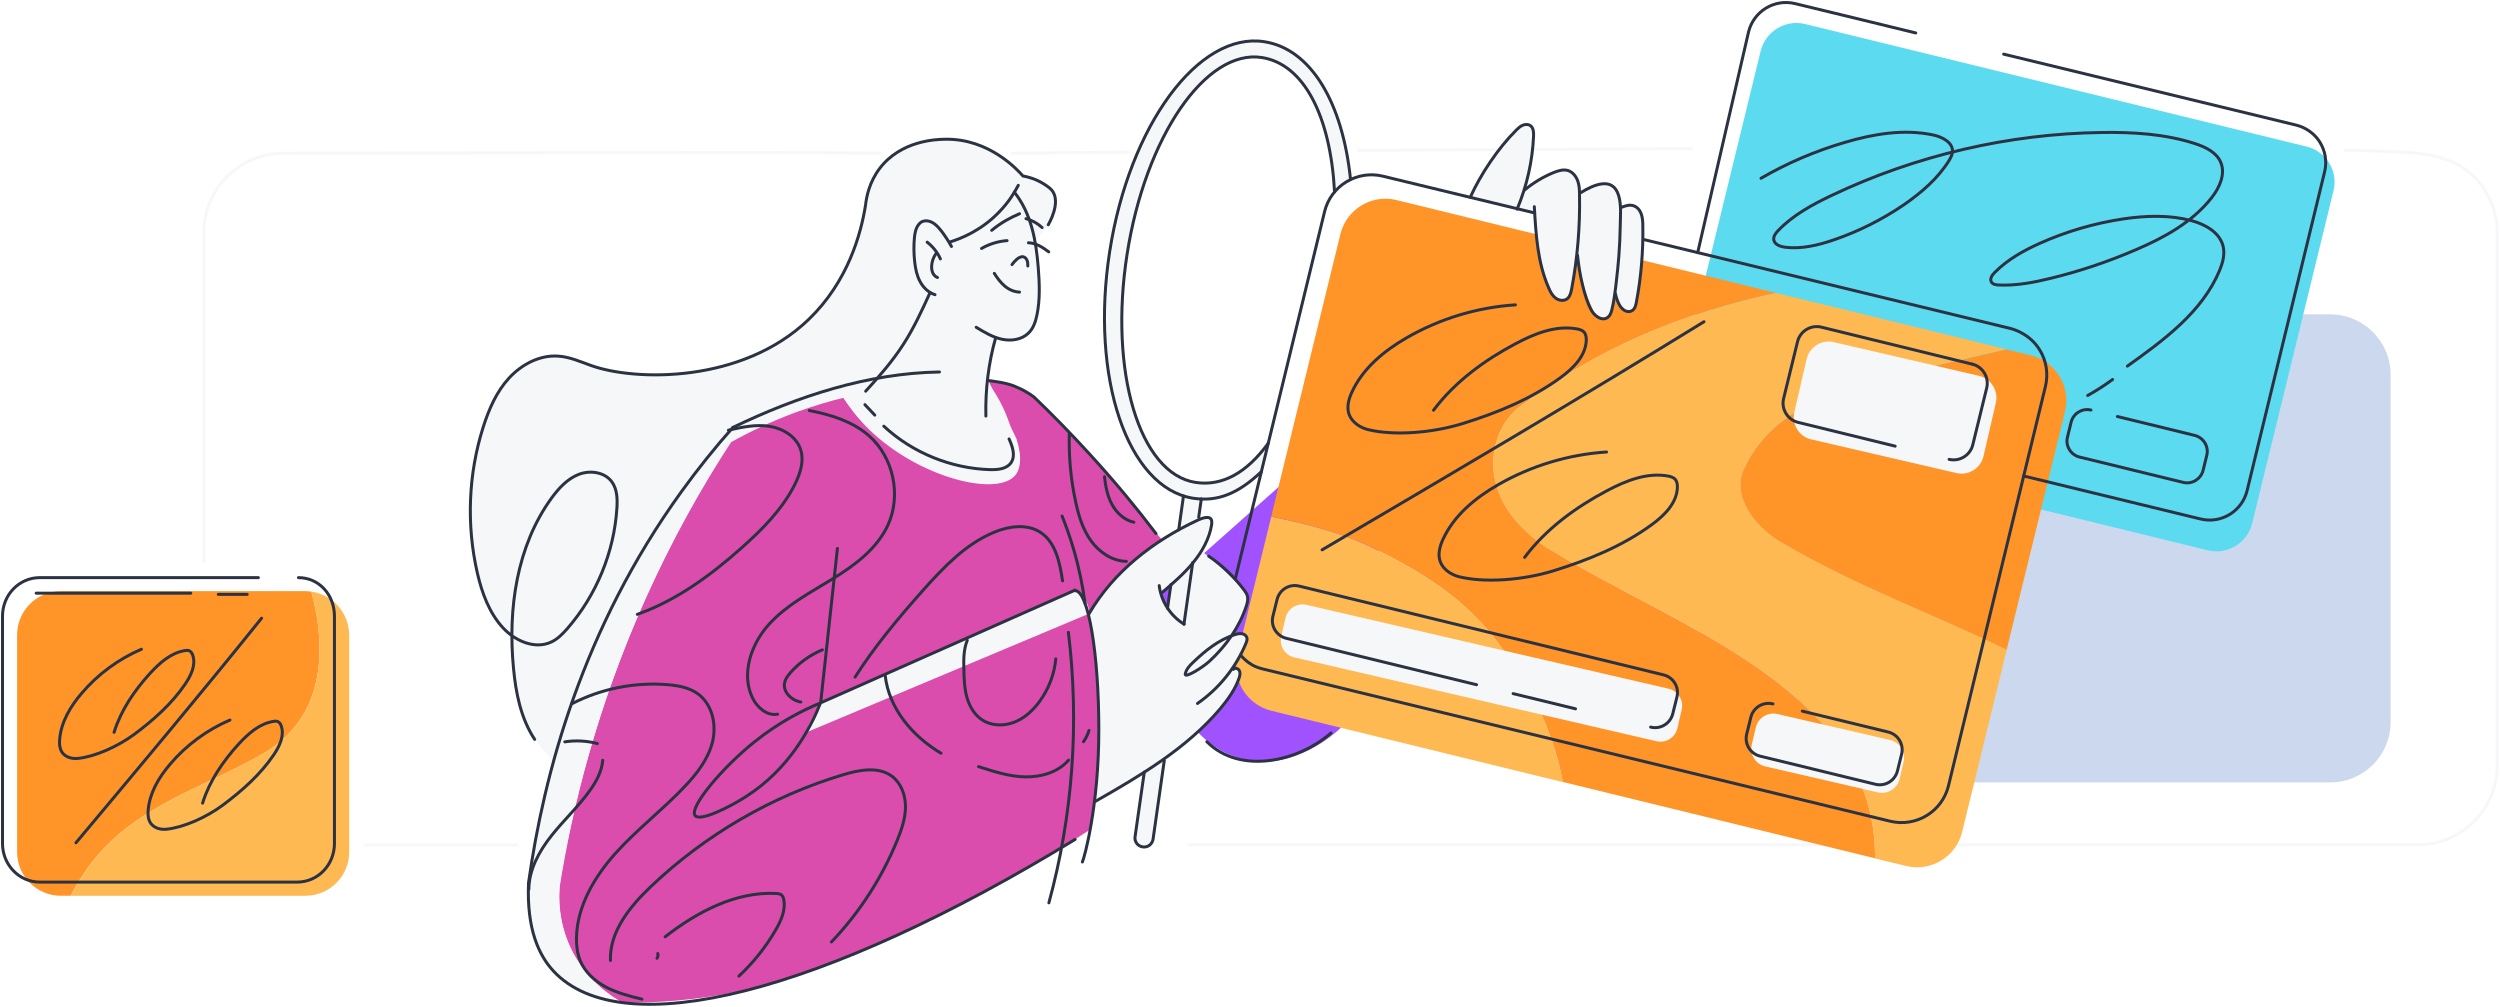 <svg width="998" height="402" viewBox="0 0 998 402" fill="none" xmlns="http://www.w3.org/2000/svg">
<path d="M529.132 177.797C503.489 200.547 477.846 223.296 452.203 246.107C460.792 261.437 469.442 276.767 478.03 292.097C481.036 295.347 486.741 300.559 495.391 302.889C516.494 308.653 534.163 291.606 535.205 290.564C542.015 270.451 548.824 250.338 555.572 230.287C546.8 212.749 537.966 195.273 529.132 177.797Z" fill="#A052FF"/>
<path d="M703.852 312.334H930.221C943.533 312.334 954.33 301.541 954.33 288.235V149.591C954.33 136.285 943.533 125.492 930.221 125.492H703.852C690.539 125.492 679.742 136.285 679.742 149.591V288.235C679.742 301.541 690.539 312.334 703.852 312.334Z" fill="#CCD8ED"/>
<path d="M81.367 224.584V92.931C81.367 75.393 95.6 61.167 113.145 61.167C162.345 61.167 319.393 60.615 351.416 61.167" stroke="#F6F7F8" stroke-width="1.2" stroke-miterlimit="10"/>
<path d="M206.754 337.297H145.469" stroke="#F6F7F8" stroke-width="1.2" stroke-miterlimit="10"/>
<path d="M935.865 59.945C950.036 60.252 960.158 60.681 965.127 61.172C978.808 62.582 985.249 68.162 987.58 70.492C993.347 76.256 996.905 84.166 996.905 92.935V305.47C996.905 323.007 982.673 337.233 965.127 337.233H474.047" stroke="#F6F7F8" stroke-width="1.2" stroke-miterlimit="10"/>
<path d="M541.773 60.064C582.63 59.757 628.947 59.512 675.694 59.328" stroke="#F6F7F8" stroke-width="1.2" stroke-miterlimit="10"/>
<path d="M403.617 61.171C403.617 61.171 421.53 60.987 450.977 60.742" stroke="#F6F7F8" stroke-width="1.2" stroke-miterlimit="10"/>
<path d="M920.834 58.529L913.043 56.629L840.286 38.846L720.598 9.596C712.746 7.695 704.832 12.478 702.869 20.327L681.091 109.425L670.417 153.023C668.515 160.872 673.3 168.782 681.152 170.745L773.05 193.188L871.573 217.286L881.327 219.678C889.179 221.579 897.093 216.796 899.056 208.947L913.104 151.552L931.508 76.251C933.533 68.402 928.686 60.492 920.834 58.529Z" fill="#5BDAF0"/>
<path d="M334.113 154.681C326.874 157.195 319.512 159.832 312.028 162.591C306.936 164.492 301.967 166.332 297.06 168.233C285.649 185.096 273.932 204.718 263.073 227.284C240.866 273.396 229.701 316.259 223.812 350.291C223.137 354.584 221.91 365.621 227.431 377.824C233.75 391.682 244.731 398.244 248.412 400.267C261.172 400.39 277.306 399.47 295.464 395.668C316.016 391.376 332.763 384.692 345.217 378.682C364.909 370.343 385.951 360.225 407.729 347.839C417.36 342.32 426.563 336.801 435.212 331.16C437.053 321.594 438.586 310.617 439.139 298.537C440.12 277.382 437.912 258.986 435.09 244.453C397.607 259.661 360.124 274.807 322.58 290.014C324.236 286.887 325.954 283.698 327.61 280.571C352.149 269.962 376.81 258.986 401.717 247.703C410.428 243.718 419.14 239.732 427.789 235.746C430.182 238.628 432.636 241.51 435.028 244.392C437.237 240.713 440.059 236.666 443.678 232.557C450.61 224.525 457.972 219.067 463.739 215.449C457.236 206.987 450.058 198.218 442.206 189.327C432.513 178.289 422.882 168.294 413.618 159.28C411.962 157.87 409.692 156.214 406.747 154.804C402.024 152.596 397.73 152.045 394.969 151.922C394.969 152.167 394.969 152.474 394.908 152.719C398.527 160.2 402.147 167.681 405.766 175.162C408.343 183.44 407.054 187.426 405.336 189.511C398.098 198.218 370.246 190.124 352.149 175.591C343.192 168.539 337.548 160.568 334.113 154.681Z" fill="#DB4DAC"/>
<path d="M810.716 141.868L800.839 139.477C791.76 141.561 782.68 143.769 773.601 145.793C744.768 153.151 709.8 158.056 696.304 186.877C690.783 197.914 700.598 210.792 711.641 216.924C740.78 234.032 771.699 245.131 801.023 259.541L824.335 164.311C826.789 154.316 820.654 144.259 810.716 141.868Z" fill="#FF9428"/>
<path d="M711.704 216.858C700.662 210.726 690.846 197.848 696.367 186.811C709.864 157.991 744.831 153.085 773.664 145.727C782.744 143.703 791.823 141.495 800.902 139.411L708.882 116.906C672.749 124.633 637.965 138.675 606.801 162.283C601.894 165.962 598.826 170.868 596.986 177.613C592.692 196.009 604.961 211.339 619.684 219.924C670.663 250.951 749.064 275.847 748.512 342.686L760.904 345.69C770.843 348.143 780.903 342.011 783.296 332.077L801.086 259.413C771.763 245.065 740.844 234.027 711.704 216.858Z" fill="#FFB953"/>
<path d="M547.91 218.698C534.966 212.382 521.285 209.132 507.482 206.25L493.986 261.377C491.532 271.31 497.667 281.367 507.605 283.758L623.857 312.211C620.483 293.018 611.649 275.357 599.441 258.556C585.331 238.933 567.541 228.509 547.91 218.698Z" fill="#FFB953"/>
<path d="M619.68 219.923C604.956 211.338 592.687 196.008 596.981 177.612C598.822 170.867 601.889 165.962 606.797 162.282C637.961 138.674 672.683 124.632 708.878 116.906L557.474 79.869C547.536 77.416 537.475 83.548 535.083 93.481L507.477 206.187C521.28 209.131 534.96 212.381 547.904 218.635C567.535 228.446 585.326 238.871 599.435 258.493C611.643 275.295 620.477 292.955 623.851 312.148L748.508 342.624C748.999 275.847 670.597 251.012 619.68 219.923Z" fill="#FF9428"/>
<path d="M104.983 300.869C129.215 286.826 130.749 260.459 124.307 236.176C123.51 236.054 122.712 235.992 121.853 235.992H24.312C14.619 235.992 6.828 243.841 6.828 253.468V340.113C6.828 349.802 14.681 357.589 24.312 357.589H28.238C30.324 353.42 32.778 349.434 35.6 345.632C53.452 321.717 80.444 314.972 104.983 300.869Z" fill="#FF9428"/>
<path d="M124.304 236.18C130.746 260.462 129.212 286.891 104.98 300.872C80.442 314.976 53.449 321.721 35.658 345.636C32.775 349.437 30.321 353.423 28.297 357.593H121.912C131.605 357.593 139.396 349.744 139.396 340.117V253.472C139.335 244.642 132.77 237.345 124.304 236.18Z" fill="#FFB953"/>
<path d="M780.962 188.836L723.05 175.406C718.204 174.303 715.137 169.397 716.302 164.553L721.21 143.336C722.314 138.492 727.222 135.426 732.068 136.591L789.98 150.02C794.826 151.124 797.893 156.029 796.728 160.874L791.82 182.09C790.716 186.935 785.808 190.001 780.962 188.836Z" fill="#F6F7F8"/>
<path d="M661.276 295.903L516.682 262.423C512.939 261.564 510.608 257.824 511.467 254.083L513.185 246.664C514.044 242.923 517.786 240.593 521.528 241.451L666.122 274.932C669.864 275.79 672.196 279.531 671.337 283.271L669.619 290.691C668.76 294.432 665.018 296.762 661.276 295.903Z" fill="#F6F7F8"/>
<path d="M749.61 316.321L704.705 305.958C700.778 305.039 698.386 301.175 699.306 297.251L700.901 290.444C701.821 286.52 705.686 284.128 709.612 285.048L754.518 295.411C758.444 296.331 760.837 300.194 759.917 304.119L758.322 310.925C757.401 314.788 753.537 317.241 749.61 316.321Z" fill="#F6F7F8"/>
<path d="M327.611 280.576C325.71 284.5 323.808 288.425 321.906 292.349C359.512 276.529 397.179 260.77 434.784 244.949C434.784 244.152 434.784 241.393 432.821 238.878C431.349 236.916 429.447 236.119 428.588 235.812C394.97 250.713 361.291 265.675 327.611 280.576Z" fill="#F6F7F8"/>
<path d="M404.909 76.688C406.197 78.343 408.037 80.919 409.571 84.414C411.657 89.013 412.209 92.876 412.577 95.758C415.951 120.347 414.295 125.437 413.129 128.012C411.166 132.673 408.958 134.206 407.485 135.003C403.252 137.21 398.774 135.738 397.363 135.248C396.504 138.437 395.645 141.993 395.032 145.795C394.664 148.064 394.357 150.271 394.112 152.417C396.934 156.097 400.86 162.167 403.436 170.446C406.258 179.582 408.283 186.021 405.338 189.639C397.915 198.714 366.138 190.375 346.752 171.243C342.09 166.644 338.838 162.167 336.753 158.795C331.109 160.144 325.035 161.983 318.655 164.252C308.288 167.993 299.331 172.346 291.847 176.516C280.191 194.36 268.167 215.577 257.186 240.228C238.107 283.029 228.475 322.519 223.445 353.914C223.077 358.452 222.954 367.65 227.555 377.829C233.751 391.503 244.671 398.126 248.536 400.272C244.671 400.027 232.647 398.739 222.77 389.235C206.329 373.353 211.728 349.683 212.035 348.457C215.102 325.094 221.727 293.453 236.941 258.439C254.118 218.95 275.835 189.945 292.46 171.059C302.092 165.724 314.299 160.144 328.9 155.974C336.507 153.767 343.685 152.295 350.249 151.252C353.746 147.451 357.549 142.79 361.23 137.088C365.708 130.158 368.837 123.536 371.045 118.017C369.941 116.668 368.591 114.829 367.487 112.376C362.825 102.258 364.911 89.013 369.205 87.848C371.045 87.357 374.051 88.829 379.389 97.107C382.64 96.126 386.873 94.409 391.29 91.466C398.467 86.437 402.7 80.428 404.909 76.688Z" fill="#F6F7F8"/>
<path d="M491.525 253.651C493.058 250.892 494.592 248.194 496.126 245.434C496.678 244.331 497.291 242.736 497.659 240.835C497.905 239.486 497.966 238.26 497.905 237.217C494.408 233.17 490.237 228.939 485.452 224.769C483.488 223.052 481.587 221.458 479.685 219.987C483.366 212.199 484.409 207.723 482.875 206.496C482.077 205.822 480.482 206.128 478.09 207.416C470.483 211.463 464.716 214.897 464.225 215.265C454.533 222.378 449.318 226.916 445.576 230.411C443.981 231.944 442.448 233.416 440.73 235.5C437.785 239.118 435.822 242.491 434.656 244.944C436.681 256.411 438.276 269.839 438.644 284.863C438.951 297.495 438.276 309.023 437.11 319.141C444.042 315.645 451.711 311.353 459.686 305.957C466.618 301.297 472.691 296.575 477.906 292.099C481.218 289.278 485.022 285.415 488.703 280.387C490.973 277.259 492.752 274.193 494.163 271.434C495.267 270.146 495.328 268.429 494.469 267.387C493.61 266.406 492.199 266.467 492.015 266.467C493.549 263.585 495.083 260.703 496.616 257.882C497.475 256.717 497.905 255.307 497.414 254.264C496.862 252.793 494.101 252.057 491.525 253.651ZM469.379 246.293C468.213 244.882 467.17 243.533 466.189 242.062C466.005 243.227 465.82 244.453 465.698 245.68C465.82 244.453 466.005 243.288 466.189 242.062C465.023 240.283 464.041 238.444 463.244 236.543C465.023 235.071 466.618 233.416 468.213 231.944C469.133 231.085 470.115 230.35 471.158 229.736C470.115 230.35 469.133 231.147 468.213 231.944C467.416 235.378 466.679 238.628 466.127 242.062C467.109 243.533 468.213 244.944 469.379 246.293Z" fill="#F6F7F8"/>
<path d="M587.047 78.832C588.397 75.766 590.605 71.228 593.918 66.138C594.899 64.667 605.819 47.926 610.297 49.766C611.524 50.257 612.69 52.28 612.138 59.7C611.647 63.931 610.788 68.837 609.193 74.171C608.211 77.421 607.169 80.426 606.003 83.124C599.684 81.714 593.366 80.303 587.047 78.832Z" fill="#F6F7F8"/>
<path d="M608.7 75.763C610.602 74.169 613.179 72.268 616.491 70.612C619.129 69.263 621.583 68.466 623.669 67.914C624.528 67.914 626.368 68.037 628.086 69.386C630.417 71.164 631.399 74.475 630.601 77.725C631.705 76.867 633.546 75.64 636 74.782C638.269 73.985 640.662 73.188 642.809 74.107C645.447 75.272 646.981 78.951 646.735 83.121C647.165 82.815 648.698 81.834 650.784 82.079C653.974 82.508 655.385 85.635 655.447 85.819C655.692 89.253 655.814 92.871 655.814 96.673C655.692 106.484 654.526 115.192 652.993 122.673C651.827 124.389 650.723 124.574 650.416 124.574C648.33 124.757 645.754 121.875 645.018 117.093C644.466 119.729 643.913 122.366 643.3 125.003C642.38 125.984 641.091 127.149 639.558 127.026C637.84 126.904 636.245 125.187 634.036 119.361C632.503 115.314 630.663 109.182 629.988 101.149C629.068 106.791 628.086 112.371 627.166 118.012C626.92 118.38 625.816 119.852 624.098 120.036C621.951 120.281 619.559 118.564 618.761 115.621C617.473 112.309 616.185 108.508 615.142 104.338C613.301 97.041 612.565 90.418 612.32 84.9C610.234 84.286 608.148 83.673 606.062 83.06C606.921 80.669 607.78 78.216 608.7 75.763Z" fill="#F6F7F8"/>
<path d="M412.822 97.35C414.723 94.713 416.686 92.138 418.588 89.501C419.263 88.52 420.919 85.944 420.981 82.265C421.042 79.751 420.306 77.789 419.754 76.746C419.018 75.704 417.79 74.294 415.95 73.006C412.944 70.921 409.877 70.43 408.343 70.246C406.503 68.162 403.681 65.28 399.755 62.643C397.362 61.049 391.595 57.247 383.13 55.959C379.633 55.407 371.597 54.242 363.008 58.35C352.211 63.563 348.039 73.619 347.058 76.256C346.322 81.591 344.849 88.888 341.782 97.166C341.782 97.166 335.341 114.519 324.482 126.722C309.33 143.83 279.27 152.231 246.265 148.368C242.278 147.387 238.229 146.467 234.241 145.486C232.033 144.26 227.616 142.175 221.972 142.359C214.488 142.604 209.335 146.651 206.329 149.104C203.691 151.25 197.188 157.137 191.912 172.896C191.912 172.896 183.201 198.895 191.421 233.051C192.648 238.14 194.427 242.984 198.047 247.645C200.439 250.711 202.954 252.734 204.672 254.022C204.304 260.215 204.672 265.366 205.163 268.923C206.022 275.79 207.555 286.705 215.04 297.069C217.248 300.135 219.395 302.342 220.868 303.752C226.573 281.8 236.45 253.102 254.486 222.504C267 201.287 280.374 184.24 292.336 171.056C299.821 167.071 308.839 162.901 319.206 159.283C330.617 155.297 341.107 152.783 350.125 151.25C353.806 147.264 358.959 141.01 363.744 132.609C368.161 124.883 369.327 120.529 371.228 116.972C375.277 109.246 385.461 100.6 412.822 97.35Z" fill="#F6F7F8"/>
<path d="M472.57 197.547C471.711 202.023 470.914 206.5 470.055 211.037C472.754 209.811 475.453 208.646 478.153 207.419C478.582 204.537 479.011 201.717 479.441 198.835C477.171 198.405 474.901 197.976 472.57 197.547Z" fill="#F6F7F8"/>
<path d="M456.375 308.166C455.271 317.118 454.167 326.01 453.062 334.963C453.062 336.986 454.658 338.519 456.375 338.458C457.725 338.458 459.013 337.415 459.504 335.944C461.222 325.09 462.94 314.236 464.657 303.383C461.958 305.038 459.136 306.633 456.375 308.166Z" fill="#F6F7F8"/>
<path d="M505.084 17.143C492.202 15.119 478.767 22.907 467.172 39.034C456.007 54.609 447.725 76.316 443.983 100.17C440.18 124.023 441.284 147.202 447.05 165.475C453.062 184.484 463.43 196.013 476.313 198.097C477.663 198.281 479.012 198.404 480.362 198.404C487.969 198.404 495.821 195.032 503.244 188.532C503.796 185.65 504.348 182.768 505.146 179.947C504.287 179.886 503.428 180.192 502.815 180.805C501.894 181.725 500.974 182.645 500.115 183.442C492.508 190.371 484.594 193.437 477.294 192.272C466.743 190.616 458.031 180.437 452.756 163.697C447.234 146.282 446.253 124.023 449.872 101.09C453.553 78.156 461.405 57.307 472.08 42.468C482.325 28.18 493.735 21.251 504.287 22.968C518.458 25.237 529.684 44.982 532.936 73.312C532.997 74.047 533.365 74.661 533.856 75.151C533.917 75.09 533.979 75.029 534.04 75.029C534.96 74.477 535.942 73.986 536.923 73.557C537.537 73.189 538.15 72.882 538.764 72.576C535.022 41.057 522.2 19.841 505.084 17.143Z" fill="#F6F7F8"/>
<path d="M656.243 95.633C705.443 107.59 753.171 119.18 802.371 131.076C803.598 131.382 810.223 133.099 814.272 139.722C816.849 143.891 817.769 149.104 816.542 154.254L777.832 313.686C775.317 323.988 764.949 330.304 754.643 327.851L504.226 267.083C502.324 266.592 500.79 266.041 499.441 265.182C497.539 264.017 496.251 262.668 495.453 261.748" stroke="#2B3242" stroke-width="1.2" stroke-miterlimit="10" stroke-linecap="round"/>
<path d="M493.25 230.6L528.77 84.475C531.285 74.173 541.653 67.857 551.959 70.31C572.633 75.338 591.528 79.937 612.202 84.904" stroke="#2B3242" stroke-width="1.2" stroke-miterlimit="10" stroke-linecap="round"/>
<path d="M799.859 21.617C839.183 31.183 877.34 40.442 916.663 49.947C917.645 50.192 922.921 51.541 926.172 56.876C928.197 60.249 928.994 64.357 928.013 68.466L897.033 195.888C895.008 204.105 886.726 209.194 878.445 207.171C854.274 201.284 831.944 195.888 807.773 190.001" stroke="#2B3242" stroke-width="1.2" stroke-miterlimit="10" stroke-linecap="round"/>
<path d="M677.719 100.843L698.025 12.727C700.049 4.51 708.331 -0.58 716.613 1.444C733.176 5.43 748.206 9.109 764.77 13.156" stroke="#2B3242" stroke-width="1.2" stroke-miterlimit="10" stroke-linecap="round"/>
<path d="M213.443 295.165C207.922 286.825 205.897 276.646 204.977 266.651C202.707 243.104 206.266 218.025 220.13 198.893C223.013 194.968 226.448 191.167 230.988 189.388C235.528 187.61 241.356 188.407 244.239 192.332C246.386 195.275 246.509 199.199 246.264 202.879C245.159 220.416 238.105 237.524 226.571 250.831C224.67 252.977 222.645 255.123 220.069 256.288C213.627 259.354 205.714 255.92 200.867 250.708C195.285 244.699 192.401 236.727 190.561 228.756C186.144 209.562 186.941 189.266 192.892 170.502C195.162 163.389 198.168 156.398 203.198 150.941C208.229 145.483 215.468 141.62 222.891 142.172C227.492 142.479 231.786 144.441 236.141 145.974C253.748 152.228 296.261 153.026 322.763 127.578C338.652 112.309 343.744 93.055 345.523 81.895C345.891 78.583 346.995 72.758 351.167 67.239C359.694 56.018 373.865 55.65 377.116 55.589C395.029 55.159 406.563 68.22 408.342 70.244C410.427 70.612 413.679 71.47 416.992 73.616C418.28 74.475 419.384 75.211 420.182 76.315C423.433 80.975 418.955 88.885 418.464 89.744" stroke="#2B3242" stroke-width="1.2" stroke-miterlimit="10" stroke-linecap="round"/>
<path d="M406.498 73.984C404.903 77.05 402.572 80.791 398.952 84.531C391.836 91.951 383.861 95.14 379.383 96.55" stroke="#2B3242" stroke-width="1.2" stroke-miterlimit="10" stroke-linecap="round"/>
<path d="M404.909 76.688C411.719 85.272 413.62 96.065 414.479 106.98C414.97 113.173 415.216 119.489 413.989 125.56C413.437 128.258 412.578 131.017 410.615 132.918C407.915 135.616 403.682 136.229 400.001 135.432C396.259 134.635 392.947 132.611 389.695 130.649" stroke="#2B3242" stroke-width="1.2" stroke-miterlimit="10" stroke-linecap="round"/>
<path d="M373.253 117.643C370.676 116.846 368.591 114.822 367.302 112.431C366.014 110.04 365.462 107.341 365.155 104.643C364.787 101.393 364.726 98.144 365.032 94.894C365.216 92.931 365.646 90.785 366.995 89.314C367.364 88.945 367.793 88.578 368.284 88.394C368.775 88.21 369.327 88.148 369.879 88.148C372.394 88.271 374.296 90.295 375.829 92.257C377.302 94.219 378.651 96.243 379.817 98.389" stroke="#2B3242" stroke-width="1.2" stroke-miterlimit="10" stroke-linecap="round"/>
<path d="M370.125 96.672C372.395 98.45 374.235 100.719 375.401 103.356" stroke="#2B3242" stroke-width="1.2" stroke-miterlimit="10" stroke-linecap="round"/>
<path d="M374.229 110.778C373.432 110.471 372.757 109.797 372.389 109C372.021 108.203 371.898 107.344 371.898 106.424C371.96 104.585 372.573 102.745 373.616 101.273" stroke="#2B3242" stroke-width="1.2" stroke-miterlimit="10" stroke-linecap="round"/>
<path d="M391.836 99.189C394.903 97.411 398.461 96.308 402.02 96.062" stroke="#2B3242" stroke-width="1.2" stroke-miterlimit="10" stroke-linecap="round"/>
<path d="M410.547 96.922C412.019 96.922 413.492 97.412 414.841 98.087C416.191 98.762 417.418 99.62 418.645 100.54" stroke="#2B3242" stroke-width="1.2" stroke-miterlimit="10" stroke-linecap="round"/>
<path d="M395.891 91.951C399.203 89.191 403.007 86.984 406.994 85.328" stroke="#2B3242" stroke-width="1.2" stroke-miterlimit="10" stroke-linecap="round"/>
<path d="M409.57 87.289C411.963 87.902 414.233 89.19 416.012 90.846" stroke="#2B3242" stroke-width="1.2" stroke-miterlimit="10" stroke-linecap="round"/>
<path d="M403.984 105.624C404.536 104.827 405.211 104.152 405.948 103.478C406.684 102.865 407.727 102.252 408.647 102.558C409.322 102.742 409.813 103.417 410.058 104.091C410.303 104.766 410.303 105.501 410.303 106.176" stroke="#2B3242" stroke-width="1.2" stroke-miterlimit="10" stroke-linecap="round"/>
<path d="M396.93 109.125C398.095 110.965 399.384 112.743 401.04 114.153C402.696 115.564 404.782 116.545 406.991 116.606" stroke="#2B3242" stroke-width="1.2" stroke-miterlimit="10" stroke-linecap="round"/>
<path d="M397.487 134.75C394.604 144.929 393.315 155.537 393.561 166.084" stroke="#2B3242" stroke-width="1.2" stroke-miterlimit="10" stroke-linecap="round"/>
<path d="M371.29 116.789C368.1 123.78 364.91 130.77 360.738 137.27C356.383 144.076 351.046 150.208 345.586 156.156" stroke="#2B3242" stroke-width="1.2" stroke-miterlimit="10" stroke-linecap="round"/>
<path d="M292.578 170.629C318.405 158.181 346.379 148.983 375.028 148.492" stroke="#2B3242" stroke-width="1.2" stroke-miterlimit="10" stroke-linecap="round"/>
<path d="M345.281 161.547C346.57 162.957 347.858 164.306 349.207 165.717" stroke="#2B3242" stroke-width="1.2" stroke-miterlimit="10" stroke-linecap="round"/>
<path d="M352.82 170.133C364.292 180.802 379.751 187.057 395.395 187.486C398.462 187.548 402.02 187.18 403.677 184.604C405.456 181.845 404.168 178.227 402.818 175.222" stroke="#2B3242" stroke-width="1.2" stroke-miterlimit="10" stroke-linecap="round"/>
<path d="M394.172 151.859C396.503 152.166 401.595 152.779 404.908 154.128C408.282 155.477 410.858 157.072 412.76 158.482C420.122 165.534 427.606 173.199 435.274 181.599C445.09 192.33 453.801 202.877 461.469 212.995" stroke="#2B3242" stroke-width="1.2" stroke-miterlimit="10" stroke-linecap="round"/>
<path d="M292.581 170.625C285.587 178.474 278.717 186.997 272.03 196.257C232.461 251.076 217.125 308.84 210.99 352.438C210.192 371.079 215.223 381.442 220.866 387.574C248.227 417.253 328.837 396.404 429.2 335.085" stroke="#2B3242" stroke-width="1.2" stroke-miterlimit="10" stroke-linecap="round"/>
<path d="M334.295 218.945C332.086 239.487 329.816 260.03 327.608 280.572M327.608 280.572C323.375 291.057 314.848 307.062 297.916 317.916C291.168 322.269 279.451 328.095 277.488 325.581C274.972 322.453 287.916 306.817 301.106 296.208C311.106 288.175 320.798 283.392 327.608 280.572ZM327.608 280.572C361.471 265.548 395.334 250.525 429.198 235.563" stroke="#2B3242" stroke-width="1.2" stroke-miterlimit="10" stroke-linecap="round"/>
<path d="M429.203 235.812C434.418 235.812 438.65 260.708 438.65 291.368C438.65 322.028 432.823 342.509 432.087 344.103" stroke="#2B3242" stroke-width="1.2" stroke-miterlimit="10" stroke-linecap="round"/>
<path d="M426.502 252.43C430.919 288.486 428.281 325.4 418.711 360.414" stroke="#2B3242" stroke-width="1.2" stroke-miterlimit="10" stroke-linecap="round"/>
<path d="M423.984 206.008C425.579 209.994 427.113 214.286 428.524 219.069C430.855 226.918 432.266 234.276 433.125 240.715" stroke="#2B3242" stroke-width="1.2" stroke-miterlimit="10" stroke-linecap="round"/>
<path d="M434.781 244.949C444.474 228.27 460.485 215.883 477.969 207.728C479.196 207.176 480.423 206.624 481.773 206.562C482.202 206.562 482.693 206.624 483.061 206.869C483.859 207.421 483.797 208.525 483.675 209.506C482.755 215.147 479.871 220.237 476.252 224.652C472.632 229.067 468.277 232.807 463.982 236.487" stroke="#2B3242" stroke-width="1.2" stroke-miterlimit="10" stroke-linecap="round"/>
<path d="M462.758 233.781C463.494 240.036 467.297 245.922 472.696 249.172" stroke="#2B3242" stroke-width="1.2" stroke-miterlimit="10" stroke-linecap="round"/>
<path d="M482.511 222.016C487.909 225.695 492.694 230.294 496.621 235.506C497.173 236.242 497.725 237.039 497.97 237.959C498.277 239.246 497.97 240.596 497.541 241.883C494.78 250.345 489.443 257.826 482.879 263.897C480.118 266.473 473.125 270.765 473.125 269.171C473.493 267.208 474.904 265.675 476.376 264.326C481.223 259.666 486.56 255.374 492.94 253.35C493.86 253.044 494.78 252.859 495.762 252.982C496.743 253.105 497.602 253.779 497.787 254.76C497.909 255.435 497.664 256.109 497.418 256.723C493.431 266.411 486.621 274.873 478.033 280.821" stroke="#2B3242" stroke-width="1.2" stroke-miterlimit="10" stroke-linecap="round"/>
<path d="M492.386 267.208C493 266.411 494.349 266.901 494.779 267.76C495.208 268.68 494.963 269.722 494.656 270.642C493.122 275.179 490.239 279.165 487.172 282.845C473.737 298.726 455.394 309.58 437.297 319.882" stroke="#2B3242" stroke-width="1.2" stroke-miterlimit="10" stroke-linecap="round"/>
<path d="M586.922 78.77C591.093 69.51 598.087 59.086 605.264 51.973C606.062 51.176 606.86 50.44 607.841 50.011C608.823 49.581 610.111 49.52 610.97 50.195C612.197 51.114 612.258 52.831 612.197 54.364C611.767 64.36 609.497 74.293 605.633 83.491" stroke="#2B3242" stroke-width="1.2" stroke-miterlimit="10" stroke-linecap="round"/>
<path d="M608.641 75.825C612.137 72.943 616.002 70.613 620.174 68.896C622.014 68.16 624.1 67.485 626.002 68.099C627.842 68.712 629.13 70.368 629.805 72.146C630.48 73.924 630.542 75.886 630.542 77.787C630.787 90.358 629.744 102.928 627.413 115.315C627.106 116.848 626.738 118.565 625.388 119.423C624.039 120.282 622.198 119.914 620.91 118.933C619.683 117.952 618.886 116.48 618.272 115.008C613.794 104.891 613.119 93.546 612.506 82.509" stroke="#2B3242" stroke-width="1.2" stroke-miterlimit="10" stroke-linecap="round"/>
<path d="M647.351 82.754C648.885 82.141 650.541 81.589 652.136 82.141C653.608 82.632 654.713 83.981 655.203 85.452C655.694 86.924 655.817 88.518 655.817 90.051C656.001 100.292 655.142 110.594 653.241 120.65C652.995 121.876 652.688 123.287 651.584 123.961C650.48 124.697 648.946 124.39 647.965 123.532C646.983 122.735 646.431 121.815 645.818 120.343C645.265 119.056 645.02 117.891 644.836 117.155" stroke="#2B3242" stroke-width="1.2" stroke-miterlimit="10" stroke-linecap="round"/>
<path d="M630.908 76.99C636.122 73.74 643.913 70.245 646.183 78.156C647.288 81.896 646.858 86.311 646.797 90.174C646.735 94.221 646.551 98.268 646.245 102.254C645.938 106.301 644.466 122.244 642.871 125.372C640.969 128.99 637.043 126.843 635.448 124.145C633.669 121.018 632.626 117.277 631.767 113.844C630.785 109.919 630.172 105.933 629.742 101.948" stroke="#2B3242" stroke-width="1.2" stroke-miterlimit="10" stroke-linecap="round"/>
<path d="M589.434 273.338L513.487 254.819C509.561 253.838 507.168 249.913 508.15 245.989L509.806 239.305C510.788 235.381 514.714 232.989 518.64 233.97L664.093 269.413C668.019 270.394 670.412 274.319 669.43 278.243L667.774 284.927C666.792 288.851 662.866 291.243 658.94 290.262" stroke="#2B3242" stroke-width="1.2" stroke-miterlimit="10" stroke-linecap="round"/>
<path d="M628.946 282.961L604.039 276.891" stroke="#2B3242" stroke-width="1.2" stroke-miterlimit="10" stroke-linecap="round"/>
<path d="M719.49 283.883L753.783 292.223C757.709 293.204 760.102 297.128 759.12 301.053L757.464 307.737C756.482 311.661 752.556 314.053 748.63 313.071L702.62 301.85C698.694 300.869 696.301 296.944 697.283 293.02L698.939 286.336C699.921 282.412 703.847 280.02 707.773 281.001" stroke="#2B3242" stroke-width="1.2" stroke-miterlimit="10" stroke-linecap="round"/>
<path d="M845.256 166.269L876.113 173.811C879.61 174.67 881.819 178.226 880.96 181.721L879.487 187.731C878.629 191.226 875.071 193.433 871.574 192.575L830.165 182.457C826.668 181.599 824.46 178.042 825.318 174.547L826.791 168.538C827.649 165.042 831.208 162.835 834.704 163.693" stroke="#2B3242" stroke-width="1.2" stroke-miterlimit="10" stroke-linecap="round"/>
<path d="M756.543 178.106L717.772 168.602C713.6 167.559 711.024 163.328 712.005 159.158L717.588 136.347C718.631 132.178 722.864 129.602 727.035 130.583L787.278 145.361" stroke="#2B3242" stroke-width="1.2" stroke-miterlimit="10" stroke-linecap="round"/>
<path d="M787.342 145.359C791.513 146.402 794.09 150.633 793.108 154.803L787.525 177.614C786.483 181.783 782.25 184.359 778.078 183.378" stroke="#2B3242" stroke-width="1.2" stroke-miterlimit="10" stroke-linecap="round"/>
<path d="M527.781 219.497C578.822 189.512 629.862 159.465 680.228 128.438" stroke="#2B3242" stroke-width="1.2" stroke-miterlimit="10" stroke-linecap="round"/>
<path d="M604.959 121.695C589.745 122.676 574.777 127.214 561.588 134.818C552.508 140.03 543.981 147.082 539.625 156.648C538.337 159.468 537.478 162.78 538.644 165.662C539.871 168.666 542.938 170.69 546.067 171.487C556.373 174.001 571.464 172.897 583.672 169.157C597.537 164.864 611.156 159.346 622.934 150.761C628.087 147.02 633.179 141.931 633.24 135.615C633.24 134.511 633.056 133.285 632.259 132.488C631.584 131.813 630.603 131.506 629.621 131.322C621.155 129.728 612.628 133.162 605.021 137.209C592.506 143.832 580.728 152.478 572.262 163.761" stroke="#2B3242" stroke-width="1.2" stroke-miterlimit="10" stroke-linecap="round"/>
<path d="M641.334 180.438C626.12 181.419 611.152 185.956 597.962 193.56C588.883 198.772 580.356 205.824 576 215.39C574.712 218.21 573.853 221.522 575.019 224.404C576.246 227.408 579.313 229.432 582.442 230.229C592.748 232.743 607.839 231.639 620.047 227.899C633.911 223.607 647.53 218.088 659.309 209.503C664.462 205.763 669.554 200.673 669.615 194.357C669.615 193.253 669.431 192.027 668.634 191.23C667.959 190.555 666.977 190.249 665.996 190.065C657.53 188.47 649.003 191.904 641.396 195.951C628.881 202.574 617.102 211.22 608.636 222.503" stroke="#2B3242" stroke-width="1.2" stroke-miterlimit="10" stroke-linecap="round"/>
<path d="M30.32 336.431C55.227 306.691 80.134 277.012 104.427 246.781" stroke="#2B3242" stroke-width="1.2" stroke-miterlimit="10" stroke-linecap="round"/>
<path d="M56.454 259.172C47.313 263.096 39.032 269.167 32.59 276.771C28.112 281.983 24.431 288.176 23.818 295.044C23.634 297.068 23.818 299.336 25.167 300.808C26.578 302.402 28.91 302.954 30.995 302.77C37.866 302.096 46.945 298.049 53.694 293.082C61.3 287.379 68.54 281.002 73.877 273.153C76.208 269.719 78.294 265.488 76.944 261.563C76.699 260.889 76.331 260.153 75.656 259.846C75.104 259.54 74.429 259.601 73.815 259.724C68.233 260.582 63.754 264.629 59.951 268.738C53.694 275.606 48.295 283.455 45.534 292.346" stroke="#2B3242" stroke-width="1.2" stroke-miterlimit="10" stroke-linecap="round"/>
<path d="M91.79 287.438C82.649 291.362 74.368 297.433 67.926 305.036C63.448 310.248 59.767 316.442 59.154 323.31C58.97 325.333 59.154 327.602 60.503 329.074C61.914 330.668 64.245 331.22 66.331 331.036C73.202 330.361 82.281 326.375 89.029 321.347C96.636 315.644 103.875 309.267 109.212 301.418C111.544 297.984 113.629 293.753 112.28 289.829C112.034 289.154 111.666 288.419 110.992 288.112C110.44 287.805 109.765 287.867 109.151 287.989C103.569 288.848 99.09 292.895 95.287 297.003C89.029 303.871 83.631 311.72 80.87 320.611" stroke="#2B3242" stroke-width="1.2" stroke-miterlimit="10" stroke-linecap="round"/>
<path d="M702.992 71.165C713.544 65.033 724.831 60.25 736.549 56.816C747.959 53.444 760.106 51.42 771.701 53.873C775.381 54.67 779.675 56.878 779.43 60.557C779.369 61.845 778.694 62.948 778.081 64.052C773.602 71.288 766.977 76.929 759.983 81.773C751.333 87.66 741.947 92.382 732.07 95.754C725.813 97.9 719.188 99.495 712.623 98.698C710.722 98.452 708.391 97.655 708.084 95.693C707.9 94.283 708.881 93.056 709.863 92.014C715.813 85.82 723.543 81.651 731.273 77.972C764.829 62.029 801.883 53.382 838.998 52.892C851.512 52.708 864.211 53.444 876.174 57.307C880.345 58.656 884.824 60.741 886.541 64.849C888.504 69.571 885.989 74.967 882.861 78.953C875.254 88.641 864.027 94.835 852.678 99.679C841.758 104.4 830.471 108.202 818.937 111.023C812.067 112.74 805.012 114.089 797.895 113.782C796.791 113.721 795.503 113.537 794.951 112.556C794.215 111.33 795.258 109.797 796.239 108.815C801.27 103.726 807.65 100.108 814.214 97.165C824.888 92.382 836.237 89.07 847.832 87.354C856.727 86.066 865.929 85.759 874.64 88.028C880.284 89.5 886.296 92.811 887.523 98.575C888.198 101.702 887.278 105.014 886.051 107.957C879.18 124.513 863.843 135.735 849.243 146.159" stroke="#2B3242" stroke-width="1.2" stroke-miterlimit="10" stroke-linecap="round"/>
<path d="M843.352 151.492C840.162 153.822 836.849 155.969 833.414 157.87" stroke="#2B3242" stroke-width="1.2" stroke-miterlimit="10" stroke-linecap="round"/>
<path d="M503.55 188.286C494.41 196.932 486.128 200.427 476.312 198.894C450.056 194.786 435.148 150.697 443.001 100.353C450.853 50.01 478.459 12.543 504.716 16.652C523.242 19.534 535.941 40.751 539.131 71.656" stroke="#2B3242" stroke-width="1.2" stroke-miterlimit="10" stroke-linecap="round"/>
<path d="M506.251 177.002C497.785 188.652 487.97 194.232 477.234 192.577C454.843 189.082 442.635 148.304 449.935 101.456C457.235 54.607 481.344 19.471 503.736 22.966C520.299 25.542 531.097 45.9 532.753 76.56" stroke="#2B3242" stroke-width="1.2" stroke-miterlimit="10" stroke-linecap="round"/>
<path d="M470.547 211.467L472.449 197.977" stroke="#2B3242" stroke-width="1.2" stroke-miterlimit="10" stroke-linecap="round"/>
<path d="M466.07 242.803L467.42 233.359" stroke="#2B3242" stroke-width="1.2" stroke-miterlimit="10" stroke-linecap="round"/>
<path d="M464.777 303.625C463.182 314.785 461.894 323.677 460.299 335.021C459.992 336.983 458.213 338.393 456.189 338.087C454.164 337.78 452.815 336.002 453.122 333.978L456.802 308.224" stroke="#2B3242" stroke-width="1.2" stroke-miterlimit="10" stroke-linecap="round"/>
<path d="M476.129 224.586C474.78 233.907 473.982 239.977 472.633 249.175" stroke="#2B3242" stroke-width="1.2" stroke-miterlimit="10" stroke-linecap="round"/>
<path d="M479.566 199.141C478.217 208.829 479.872 196.872 478.523 206.499" stroke="#2B3242" stroke-width="1.2" stroke-miterlimit="10" stroke-linecap="round"/>
<path d="M481.773 296.089C495.147 309.457 518.459 303.938 531.341 292.594" stroke="#2B3242" stroke-width="1.2" stroke-miterlimit="10" stroke-linecap="round"/>
<path d="M290.8 171.727C296.199 170.501 301.782 169.336 307.241 170.194C312.701 171.052 318.161 174.486 319.695 179.76C320.983 184.114 319.511 188.774 317.548 192.882C312.579 203.061 304.358 211.34 295.892 218.821C283.562 229.797 269.943 239.731 254.422 245.25" stroke="#2B3242" stroke-width="1.2" stroke-miterlimit="10" stroke-linecap="round"/>
<path d="M228.289 280.943C240.006 274.872 253.503 272.235 266.692 273.339C270.925 273.707 275.219 274.504 278.655 277.018C284.36 281.188 286.139 289.343 284.421 296.211C282.704 303.079 278.164 308.904 273.256 314.055C264.545 323.253 254.361 331.041 245.834 340.484C237.368 349.927 230.436 361.578 230.129 374.271C230.068 377.399 230.436 380.587 231.602 383.469C233.503 388.13 237.491 391.686 241.97 394.078C246.448 396.408 251.355 397.696 256.263 398.861" stroke="#2B3242" stroke-width="1.2" stroke-miterlimit="10" stroke-linecap="round"/>
<path d="M225.469 296.147C229.763 295.473 234.241 295.718 238.474 296.822" stroke="#2B3242" stroke-width="1.2" stroke-miterlimit="10" stroke-linecap="round"/>
<path d="M240.617 303.508C240.249 307.923 238.041 312.031 235.464 315.588C230.863 322.026 225.035 327.422 220.127 333.616C215.22 339.809 211.171 347.168 211.109 355.016" stroke="#2B3242" stroke-width="1.2" stroke-miterlimit="10" stroke-linecap="round"/>
<path d="M243.684 383.404C243.316 371.876 251.414 361.942 259.757 353.97C281.474 333.306 308.098 317.792 336.808 309.207C343.188 307.306 350.734 305.896 356.071 309.881C359.752 312.641 361.47 317.424 361.47 322.023C361.47 326.622 359.936 331.098 358.218 335.329C352.084 350.414 343.127 364.272 331.9 376.045" stroke="#2B3242" stroke-width="1.2" stroke-miterlimit="10" stroke-linecap="round"/>
<path d="M262.273 382.549C262.641 381.997 262.764 381.261 262.58 380.648" stroke="#2B3242" stroke-width="1.2" stroke-miterlimit="10" stroke-linecap="round"/>
<path d="M265.523 373.963C278.345 364.029 293.62 355.874 309.816 356.671C310.552 356.732 311.349 356.794 311.902 357.223C312.515 357.713 312.76 358.449 312.883 359.185C313.68 363.355 311.779 367.586 309.632 371.265C305.705 378.072 300.736 384.265 294.97 389.661" stroke="#2B3242" stroke-width="1.2" stroke-miterlimit="10" stroke-linecap="round"/>
<path d="M353.375 269.719C354.847 282.841 364.295 293.94 375.644 300.685" stroke="#2B3242" stroke-width="1.2" stroke-miterlimit="10" stroke-linecap="round"/>
<path d="M390.617 306.021C396.691 307.983 402.886 310.007 409.267 310.129C415.647 310.252 422.395 308.29 426.566 303.445" stroke="#2B3242" stroke-width="1.2" stroke-miterlimit="10" stroke-linecap="round"/>
<path d="M432.516 296.086C433.497 294.737 434.233 293.204 434.724 291.609" stroke="#2B3242" stroke-width="1.2" stroke-miterlimit="10" stroke-linecap="round"/>
<path d="M386.133 255.617C384.661 259.235 384.66 263.282 384.783 267.207C384.845 270.886 384.967 274.688 385.949 278.244C386.93 281.801 388.894 285.235 391.961 287.319C395.642 289.772 400.549 289.956 404.721 288.362C408.892 286.829 412.267 283.702 414.904 280.145C418.585 275.178 420.916 269.169 421.468 263.037" stroke="#2B3242" stroke-width="1.2" stroke-miterlimit="10" stroke-linecap="round"/>
<path d="M323.066 163.883C331.593 165.538 340.305 168.175 346.869 173.939C356.623 182.463 359.874 197.609 354.537 209.443C350.182 219.009 341.286 225.632 332.268 231.151C323.312 236.669 313.741 241.636 306.748 249.485C299.754 257.334 295.828 269.046 300.368 278.551C302.208 282.414 306.196 285.909 310.429 285.112" stroke="#2B3242" stroke-width="1.2" stroke-miterlimit="10" stroke-linecap="round"/>
<path d="M328.284 259.414C323.376 261.438 318.959 264.626 315.462 268.612C314.419 269.838 313.438 271.126 313.192 272.721C312.517 276.338 316.076 279.65 319.695 280.263" stroke="#2B3242" stroke-width="1.2" stroke-miterlimit="10" stroke-linecap="round"/>
<path d="M341.352 270.273C349.265 257.886 358.774 246.542 368.589 235.504C376.81 226.306 385.644 217.047 397.054 212.387C402.882 209.995 409.876 209.075 415.152 212.387C421.409 216.311 423.065 224.528 424.17 231.886" stroke="#2B3242" stroke-width="1.2" stroke-miterlimit="10" stroke-linecap="round"/>
<path d="M426.871 172.953C426.626 182.09 427.423 191.288 429.387 200.24C430.552 205.759 432.208 211.278 435.521 215.877C438.834 220.476 443.987 223.971 449.631 224.094" stroke="#2B3242" stroke-width="1.2" stroke-miterlimit="10" stroke-linecap="round"/>
<path d="M440.914 190.312C441.343 194.176 442.08 198.039 443.92 201.411C445.76 204.784 448.889 207.666 452.631 208.463" stroke="#2B3242" stroke-width="1.2" stroke-miterlimit="10" stroke-linecap="round"/>
<path d="M119.154 230.594C127.374 230.594 133.509 237.462 133.509 245.985V336.738C133.509 345.262 126.884 352.13 118.663 352.13H15.846C7.626 352.13 1 345.201 1 336.738V245.985C1 237.462 7.626 230.594 15.846 230.594H103.142" stroke="#2B3242" stroke-width="1.2" stroke-miterlimit="10" stroke-linecap="round"/>
<path d="M14.438 236.789H76.152" stroke="#2B3242" stroke-width="1.2" stroke-miterlimit="10" stroke-linecap="round"/>
<path d="M87.133 237.281C87.194 237.281 87.317 237.281 87.378 237.281H98.666" stroke="#2B3242" stroke-width="1.2" stroke-miterlimit="10" stroke-linecap="round"/>
</svg>
